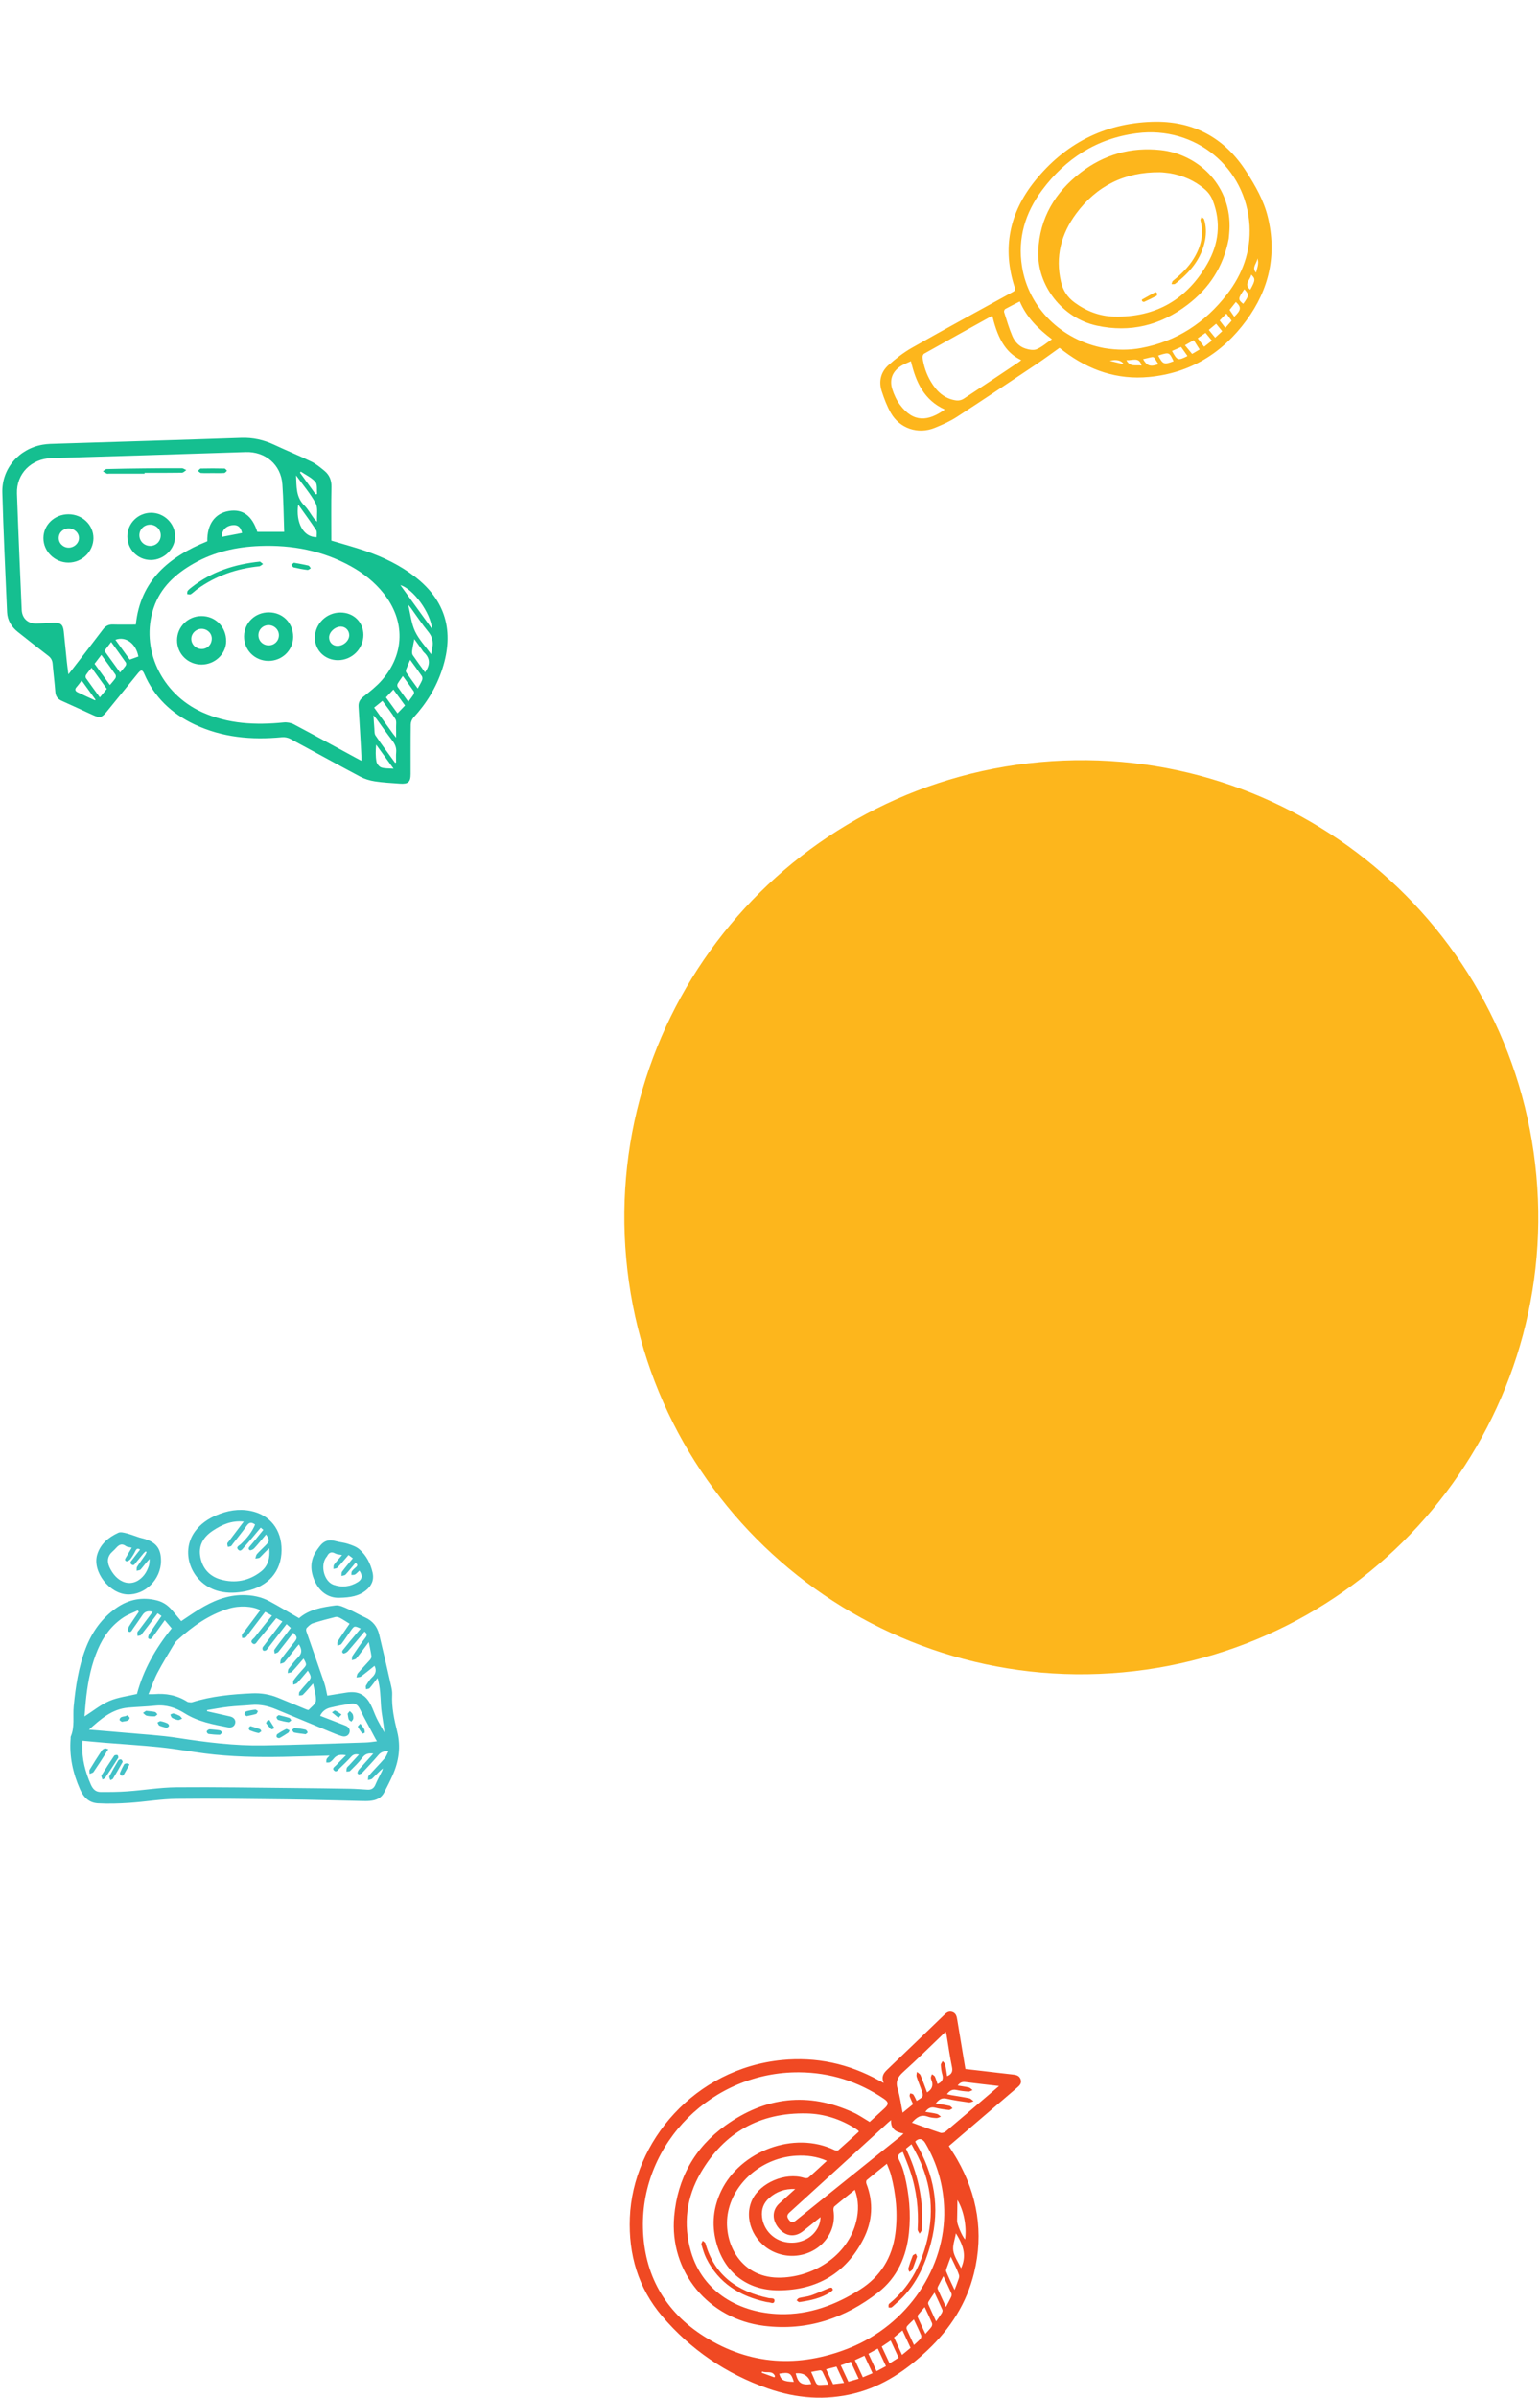 <svg width="489" height="761" viewBox="0 0 489 761" fill="none" xmlns="http://www.w3.org/2000/svg">
<path d="M198.848 399.505C206.103 479.284 276.681 538.057 356.489 530.778C436.296 523.499 495.112 452.925 487.856 373.147C480.601 293.368 410.023 234.596 330.215 241.874C250.408 249.153 191.593 319.727 198.848 399.505Z" fill="#FDB61C"/>
<path d="M336.42 110.405C334.079 112.071 331.809 113.765 329.46 115.338C320.953 121.03 312.454 126.734 303.864 132.308C301.673 133.727 299.229 134.82 296.797 135.806C291.507 137.947 285.686 136.004 282.877 131.077C281.647 128.924 280.756 126.547 279.981 124.186C278.953 121.05 279.67 118.081 282.112 115.893C284.41 113.834 286.904 111.89 289.589 110.367C300.161 104.378 310.838 98.574 321.487 92.719C322.103 92.382 322.521 92.177 322.23 91.291C318.145 78.873 320.525 67.518 328.566 57.496C338.016 45.716 350.521 39.154 365.837 38.667C378.714 38.26 388.797 43.592 395.771 54.515C398.636 59.004 401.267 63.574 402.548 68.773C405.516 80.804 403.013 91.805 395.786 101.673C388.182 112.056 377.949 118.406 364.856 119.65C354.784 120.609 345.837 117.515 337.839 111.491C337.419 111.175 337.004 110.85 336.424 110.403L336.42 110.405ZM350.638 110.486C354.7 111.144 358.51 111.174 362.298 110.468C373.656 108.353 382.615 102.43 389.568 93.467C394.547 87.049 397.226 79.77 396.758 71.601C395.705 53.15 379.548 39.875 360.992 42.275C348.297 43.92 338.362 50.297 330.861 60.394C325.53 67.57 323.095 75.603 324.514 84.567C326.597 97.714 337.039 107.959 350.635 110.485L350.638 110.486ZM315.113 100.305C314.928 100.345 314.839 100.344 314.773 100.381C307.651 104.329 300.526 108.269 293.43 112.26C293.115 112.439 292.877 113.112 292.932 113.51C293.31 116.206 294.171 118.765 295.569 121.116C297.418 124.233 299.888 126.605 303.687 127.098C304.415 127.191 305.339 126.99 305.949 126.59C311.775 122.777 317.556 118.895 323.344 115.027C323.657 114.818 323.947 114.57 324.289 114.307C319.967 112.244 317.022 108.422 315.114 100.302L315.113 100.305ZM289.258 114.641C288.258 115.1 287.343 115.446 286.502 115.919C283.487 117.615 282.297 120.286 283.346 123.576C283.888 125.276 284.678 126.992 285.738 128.426C290.048 134.261 294.76 133.753 300.002 129.983C293.432 127.002 290.809 121.302 289.254 114.643L289.258 114.641ZM334.025 107.664C329.612 104.35 325.948 100.688 323.815 95.682C322.189 96.513 320.665 97.257 319.189 98.084C318.952 98.218 318.747 98.785 318.837 99.055C319.655 101.613 320.401 104.204 321.456 106.671C322.225 108.472 323.62 109.979 325.558 110.613C326.687 110.983 328.161 111.27 329.158 110.85C330.869 110.124 332.328 108.82 334.028 107.664L334.025 107.664ZM377.046 112.95C376.371 112.005 375.723 111.095 375.034 110.132C374.042 110.563 373.1 110.974 372.15 111.389C373.779 114.414 374.045 114.508 376.874 113.107C376.91 113.09 376.932 113.055 377.043 112.949L377.046 112.95ZM378.533 112.331C379.304 111.878 380.192 111.358 380.927 110.925C380.26 109.871 379.67 108.932 379.064 107.969C378.098 108.523 377.237 109.019 376.263 109.577C377.035 110.512 377.722 111.347 378.537 112.331L378.533 112.331ZM384.822 108.122C384.09 107.224 383.453 106.446 382.797 105.642C382.023 106.175 381.15 106.777 380.305 107.361C381.002 108.273 381.649 109.128 382.352 110.047C383.086 109.474 383.871 108.864 384.822 108.122ZM367.764 112.857C369.29 115.685 369.634 115.808 372.649 114.642C371.31 111.82 371.251 111.794 368.412 112.64C368.22 112.699 368.03 112.768 367.764 112.857ZM383.833 104.695C384.551 105.581 385.176 106.354 385.853 107.187C386.542 106.551 387.299 105.848 388.086 105.121C387.404 104.28 386.803 103.541 386.167 102.757C385.456 103.346 384.69 103.986 383.836 104.696L383.833 104.695ZM387.281 101.718C387.906 102.53 388.46 103.248 389.091 104.067C389.774 103.286 390.467 102.49 391.077 101.795C390.472 100.967 389.96 100.269 389.429 99.549C389.337 99.628 389.212 99.722 389.104 99.831C388.517 100.432 387.935 101.04 387.281 101.718ZM362.963 113.978C364.192 116.154 365.307 116.508 367.831 115.586C365.866 112.669 367.11 113.123 362.963 113.978ZM391.919 100.544C394.144 98.352 394.231 97.496 392.419 95.854C391.769 96.673 391.122 97.489 390.43 98.36C390.926 99.088 391.417 99.809 391.919 100.544ZM395.116 91.795C393.068 94.769 393.052 95.045 394.76 96.438C396.675 93.765 396.692 93.545 395.116 91.795ZM357.663 114.305C358.848 116.686 360.845 115.675 362.485 116.036C361.713 113.087 359.549 114.521 357.663 114.305ZM396.996 91.949C398.644 88.976 398.684 88.44 397.286 87.174C397.116 88.793 394.771 90.109 396.996 91.949ZM398.818 86.543C399.205 85.045 399.845 83.58 399.28 81.996C399.189 83.525 397.339 84.848 398.818 86.543ZM356.811 115.597C356.119 114.339 354.373 113.979 352.392 114.525C353.879 114.887 355.24 115.218 356.811 115.597Z" fill="#FDB61C"/>
<path d="M390.173 75.704C388.478 84.728 383.939 91.479 377.078 96.726C368.539 103.256 358.928 105.656 348.272 103.357C337.361 101.002 329.208 90.619 329.685 79.591C330.133 69.199 334.999 61.035 343.168 54.756C350.615 49.033 359.131 46.618 368.543 47.632C379.912 48.854 390.533 58.099 390.435 71.857C390.424 73.3 390.242 74.741 390.172 75.707L390.173 75.704ZM371.447 54.969C370.392 54.863 369.342 54.676 368.288 54.666C357.155 54.556 348.233 58.978 341.719 67.796C336.965 74.228 335.032 81.443 336.9 89.449C337.544 92.213 338.94 94.358 341.254 96.05C345.014 98.799 349.231 100.386 353.836 100.488C367.105 100.784 376.986 94.931 383.417 83.634C386.97 77.395 387.793 70.666 385.137 63.747C384.575 62.282 383.718 61.065 382.512 60.031C379.306 57.29 375.587 55.689 371.447 54.966L371.447 54.969Z" fill="#FDB61C"/>
<path d="M382.662 76.172C381.511 82.159 377.842 86.468 373.152 90.08C372.894 90.278 372.393 90.168 372.007 90.201C372.143 89.844 372.168 89.358 372.428 89.15C374.991 87.093 377.352 84.855 379.067 82.031C381.345 78.278 382.351 74.305 381.188 69.936C381.107 69.634 381.433 69.228 381.57 68.869C381.836 69.116 382.248 69.32 382.343 69.62C383.021 71.772 383.069 73.965 382.666 76.169L382.662 76.172Z" fill="#FDB61C"/>
<path d="M366.944 92.683C367.185 92.904 367.435 93.028 367.442 93.163C367.454 93.41 367.4 93.807 367.241 93.891C365.956 94.567 364.649 95.197 363.327 95.799C363.172 95.871 362.848 95.734 362.689 95.596C362.585 95.507 362.562 95.114 362.628 95.073C364.052 94.259 365.49 93.478 366.941 92.683L366.944 92.683Z" fill="#FDB61C"/>
<path d="M280.599 661.096C279.757 659.033 280.585 657.948 281.742 656.845C287.744 651.139 293.696 645.381 299.657 639.636C300.418 638.902 301.175 638.177 302.362 638.555C303.609 638.95 303.789 640.013 303.968 641.109C304.806 646.256 305.673 651.398 306.549 656.664C308.356 656.87 310.141 657.069 311.929 657.28C315.066 657.645 318.204 658.029 321.344 658.373C322.501 658.499 323.628 658.624 324.084 659.922C324.55 661.255 323.669 661.98 322.791 662.728C315.64 668.838 308.497 674.96 301.291 681.127C302.18 682.542 303.105 683.908 303.922 685.333C310.406 696.673 312.388 708.694 309.307 721.358C306.965 730.972 301.809 739.025 294.635 745.812C287.953 752.136 280.545 757.282 271.393 759.601C262.046 761.966 252.849 761.214 243.849 758.063C230.588 753.418 219.306 745.736 210.249 735.107C202.601 726.134 199.541 715.462 199.993 703.865C200.935 679.679 220.607 656.531 248.286 653.814C259.206 652.743 269.447 654.966 279.041 660.258C279.424 660.467 279.808 660.67 280.609 661.098L280.599 661.096ZM286.68 682.993C285.25 683.582 284.805 684.222 285.526 685.605C286.283 687.059 286.825 688.658 287.214 690.253C288.692 696.324 289.278 702.484 288.616 708.698C287.816 716.211 284.92 722.839 278.854 727.57C268.298 735.8 256.311 739.838 242.705 738.194C224.907 736.04 212.524 720.998 214.074 703.407C215.132 691.412 220.553 681.629 230.336 674.599C242.938 665.539 256.607 663.804 271.018 670.484C272.791 671.305 274.411 672.448 276.148 673.465C277.713 672.029 279.26 670.611 280.812 669.191C282.252 667.871 282.221 667.159 280.61 666.072C272.512 660.608 263.598 657.779 253.784 657.702C226.326 657.484 203.53 679.997 204.152 707.118C204.493 721.882 211.076 733.699 223.715 741.625C238.194 750.701 253.688 751.546 269.449 745.321C288.483 737.805 300.282 719.49 299.82 701.302C299.629 693.748 297.646 686.693 293.797 680.151C292.932 678.682 291.712 678.52 290.61 679.686C290.68 679.836 290.748 680.003 290.836 680.156C296.643 690.106 298.606 700.539 295.618 711.817C293.638 719.28 290.555 725.974 284.525 731.081C284.046 731.486 283.628 731.97 283.111 732.315C282.888 732.465 282.484 732.358 282.164 732.365C282.167 732.04 282.093 731.694 282.194 731.399C282.268 731.176 282.546 731.009 282.751 730.837C288.502 726.009 291.928 719.877 293.956 712.697C296.73 702.866 295.935 693.488 291.423 684.347C290.801 683.09 290.119 681.865 289.418 680.537C288.748 681.08 288.23 681.496 287.682 681.941C287.89 682.407 288.072 682.807 288.254 683.208C291.791 691.017 293.326 699.175 292.693 707.699C292.662 708.129 292.236 708.524 291.994 708.937C291.782 708.477 291.362 708.004 291.39 707.555C291.759 701.256 291.026 695.093 289.019 689.093C288.33 687.034 287.467 685.033 286.683 682.997L286.68 682.993ZM272.702 676.549C272.604 676.348 272.589 676.244 272.527 676.197C272.164 675.933 271.802 675.665 271.419 675.431C266.759 672.539 261.651 670.892 256.2 670.768C241.248 670.427 229.955 676.818 222.534 689.535C217.959 697.38 216.834 705.905 219.423 714.708C223.248 727.706 234.993 734.122 247.664 734.459C256.99 734.707 265.374 731.545 273.082 726.666C279.58 722.552 283.29 716.536 284.297 708.927C285.13 702.611 284.51 696.392 282.908 690.249C282.607 689.097 282.083 688.001 281.606 686.735C279.379 688.527 277.274 690.185 275.231 691.91C275.013 692.095 274.978 692.716 275.103 693.041C277.456 699.078 277.023 705.044 274.144 710.671C268.608 721.487 259.4 726.87 247.234 726.911C237.068 726.946 229.804 721.035 227.343 711.366C225.935 705.836 226.537 700.486 228.999 695.347C235.047 682.729 252.133 676.176 264.994 682.392C265.333 682.554 265.968 682.639 266.184 682.447C268.398 680.511 270.554 678.511 272.698 676.552L272.702 676.549ZM262.558 685.802C259.292 684.367 256.11 684.009 252.841 684.187C242.399 684.751 233.251 692.268 231.224 701.866C229.295 710.988 234.643 722.757 247.101 722.876C257.852 722.98 269.199 716.134 271.889 704.97C272.688 701.657 272.693 698.395 271.444 695.002C269.178 696.828 267.035 698.515 264.956 700.278C264.682 700.511 264.6 701.135 264.659 701.547C264.976 703.721 264.771 705.837 263.958 707.856C261.102 714.944 252.374 718.037 245.283 714.505C239.052 711.399 236.122 704.015 238.823 698.224C241.37 692.759 249.371 689.362 255.272 691.204C255.711 691.34 256.413 691.375 256.701 691.126C258.63 689.465 260.48 687.714 262.558 685.802ZM282.949 672.867C282.505 673.239 282.295 673.399 282.1 673.58C271.617 683.138 261.148 692.709 250.648 702.243C249.674 703.126 249.958 703.837 250.603 704.653C251.286 705.518 251.907 705.402 252.734 704.737C263.787 695.822 274.866 686.944 285.933 678.05C286.222 677.816 286.477 677.543 286.912 677.138C284.427 676.691 282.774 675.658 282.949 672.867ZM294.371 664.091C295.846 663.213 296.358 662.037 295.906 660.562C295.788 660.176 295.581 659.793 295.583 659.409C295.586 659.043 295.811 658.682 295.935 658.319C296.25 658.561 296.704 658.739 296.852 659.057C297.207 659.809 297.418 660.628 297.69 661.431C299.143 660.792 299.652 659.88 299.219 658.419C298.932 657.443 298.795 656.405 298.742 655.388C298.721 654.989 299.11 654.569 299.314 654.161C299.591 654.502 300.023 654.81 300.11 655.191C300.389 656.412 300.539 657.659 300.746 658.937C302.208 658.314 302.583 657.478 302.287 656.032C301.604 652.717 301.145 649.359 300.587 646.017C300.53 645.663 300.412 645.317 300.281 644.809C295.71 649.179 291.367 653.504 286.813 657.598C285.016 659.212 284.302 660.687 285.053 663.072C285.795 665.426 286.088 667.915 286.614 670.53C287.824 669.546 288.857 668.704 289.928 667.83C289.538 666.945 289.136 666.149 288.844 665.313C288.752 665.051 288.963 664.691 289.034 664.377C289.368 664.502 289.847 664.536 290.012 664.778C290.433 665.392 290.71 666.099 291.052 666.776C293.318 665.403 293.329 665.402 292.523 663.124C292.045 661.778 291.474 660.46 291.054 659.099C290.914 658.644 291.113 658.09 291.158 657.583C291.541 657.923 292.101 658.191 292.28 658.613C293.038 660.408 293.683 662.25 294.371 664.091ZM289.553 673.686C292.677 674.807 295.628 675.91 298.616 676.899C299.078 677.053 299.861 676.844 300.253 676.519C304.955 672.569 309.607 668.568 314.272 664.58C315.175 663.808 316.075 663.039 317.222 662.061C313.437 661.619 309.993 661.253 306.562 660.802C305.489 660.661 304.772 660.997 304.11 661.904C305.376 662.117 306.534 662.254 307.658 662.531C308.088 662.636 308.441 663.065 308.831 663.344C308.395 663.514 307.949 663.852 307.525 663.824C306.266 663.742 304.997 663.612 303.771 663.329C302.423 663.015 301.536 663.511 300.699 664.653C301.215 664.769 301.633 664.88 302.061 664.952C303.975 665.281 305.9 665.551 307.798 665.954C308.294 666.06 308.7 666.567 309.148 666.889C308.638 667.024 308.105 667.333 307.622 667.266C305.253 666.932 302.872 666.607 300.549 666.067C298.993 665.703 298.132 666.374 297.128 667.593C298.733 667.864 300.149 668.059 301.539 668.365C301.885 668.442 302.158 668.872 302.461 669.141C302.07 669.328 301.662 669.709 301.298 669.67C299.864 669.515 298.422 669.323 297.026 668.961C295.645 668.605 294.713 669.039 293.818 670.262C295.135 670.484 296.333 670.62 297.494 670.914C297.966 671.033 298.353 671.479 298.776 671.778C298.297 671.941 297.808 672.253 297.339 672.229C296.398 672.179 295.42 672.083 294.542 671.761C292.347 670.964 290.982 672.1 289.557 673.684L289.553 673.686ZM252.509 694.748C249.165 694.627 246.574 695.575 244.319 697.537C242.446 699.164 241.698 701.195 241.976 703.624C242.397 707.319 245.065 710.433 248.651 711.422C252.539 712.494 256.695 711.204 258.943 708.193C259.875 706.944 260.492 705.565 260.538 703.673C258.55 705.27 256.785 706.691 255.014 708.108C252.472 710.137 249.591 709.844 247.384 707.329C245.083 704.713 245.106 701.476 247.445 699.343C249.056 697.878 250.669 696.417 252.509 694.748ZM301.917 716.242C301.456 717.502 301.094 718.434 300.774 719.381C300.606 719.874 300.268 720.492 300.429 720.888C301.201 722.798 302.115 724.649 303.097 726.775C303.472 725.809 303.753 725.204 303.944 724.573C304.197 723.738 304.757 722.763 304.526 722.065C303.889 720.159 302.902 718.369 301.92 716.246L301.917 716.242ZM299.555 722.42C298.897 723.672 298.373 724.635 297.889 725.615C297.766 725.866 297.645 726.237 297.743 726.461C298.553 728.301 299.413 730.12 300.368 732.188C301.015 730.956 301.562 729.993 302.023 728.998C302.172 728.678 302.242 728.197 302.109 727.892C301.343 726.146 300.502 724.428 299.555 722.42ZM303.531 708.8C303.189 710.834 302.434 712.686 302.71 714.382C303.019 716.257 304.27 717.98 305.178 719.909C306.779 716.3 306.318 713.21 303.53 708.803L303.531 708.8ZM297.241 736.765C297.957 735.733 298.519 734.987 299.005 734.191C299.192 733.886 299.368 733.401 299.251 733.12C298.487 731.331 297.641 729.579 296.742 727.637C296.009 728.724 295.398 729.589 294.848 730.486C294.712 730.706 294.665 731.093 294.763 731.32C295.529 733.069 296.339 734.797 297.241 736.761L297.241 736.765ZM293.838 740.73C294.613 739.849 295.249 739.213 295.765 738.496C295.975 738.205 296.09 737.655 295.959 737.343C295.247 735.661 294.449 734.018 293.617 732.225C292.85 733.122 292.145 733.913 291.488 734.741C291.358 734.904 291.328 735.261 291.416 735.457C292.175 737.159 292.97 738.844 293.846 740.728L293.838 740.73ZM290.177 736.148C289.357 736.948 288.658 737.574 288.046 738.268C287.865 738.473 287.782 738.941 287.891 739.192C288.618 740.866 289.409 742.514 290.219 744.264C290.972 743.557 291.669 742.986 292.251 742.319C292.478 742.06 292.63 741.505 292.506 741.213C291.814 739.57 291.024 737.961 290.18 736.152L290.177 736.148ZM283.882 741.851C284.731 743.701 285.554 745.5 286.427 747.402C287.397 746.605 288.249 745.904 289.142 745.17C288.275 743.302 287.445 741.52 286.569 739.636C285.568 740.461 284.751 741.135 283.882 741.851ZM282.816 742.85C281.799 743.534 280.897 744.143 279.979 744.76C280.856 746.634 281.682 748.397 282.473 750.089C283.494 749.445 284.396 748.88 285.347 748.282C284.479 746.421 283.656 744.659 282.816 742.85ZM281.318 750.982C280.44 749.09 279.602 747.285 278.721 745.393C277.653 745.985 276.73 746.5 275.767 747.038C276.65 748.941 277.474 750.718 278.333 752.57C279.384 752.012 280.318 751.517 281.317 750.985L281.318 750.982ZM277.065 753.216C276.161 751.266 275.332 749.476 274.489 747.656C273.368 748.171 272.442 748.598 271.456 749.052C272.307 750.885 273.129 752.654 273.985 754.499C275.007 754.073 275.949 753.68 277.065 753.216ZM270.157 749.558C269.033 749.963 268.037 750.321 266.968 750.703C267.804 752.496 268.589 754.177 269.394 755.911C270.516 755.585 271.537 755.293 272.659 754.968C271.817 753.151 271.015 751.417 270.153 749.557L270.157 749.558ZM304.01 698.238C303.978 700.505 303.965 702.675 303.909 704.847C303.88 705.915 305.495 709.769 306.445 710.755C307.005 706.612 306.025 701.528 304.013 698.242L304.01 698.238ZM264.546 756.714C265.716 756.563 266.792 756.426 268.014 756.269C267.146 754.405 266.393 752.795 265.608 751.115C264.493 751.399 263.473 751.662 262.316 751.956C263.08 753.586 263.777 755.07 264.546 756.714ZM263.065 756.817C262.385 755.343 261.791 754.006 261.142 752.701C261.037 752.491 260.651 752.259 260.43 752.287C259.482 752.407 258.544 752.618 257.566 752.805C259.872 757.812 258.482 756.918 263.065 756.817ZM252.655 753.243C253.403 756.341 254.487 757.075 257.605 756.658C256.865 754.136 255.215 752.997 252.655 753.243ZM247.433 753.364C247.946 755.397 248.768 755.858 252.063 755.96C251.237 753.12 250.644 752.788 247.433 753.364ZM245.89 754.517C245.958 754.395 246.03 754.273 246.098 754.15C245.274 752.181 243.327 753.288 242.014 752.654L241.862 753.059C243.203 753.546 244.545 754.03 245.89 754.517Z" fill="#F04923"/>
<path d="M291.195 716.204C290.647 717.74 290.222 719.049 289.689 720.319C289.555 720.64 289.07 720.82 288.75 721.063C288.633 720.692 288.333 720.272 288.422 719.96C288.812 718.598 289.277 717.248 289.81 715.935C289.929 715.64 290.44 715.501 290.772 715.292C290.937 715.643 291.098 715.996 291.195 716.204Z" fill="#F04923"/>
<path d="M243.299 730.595C235.045 728.831 228.231 724.699 224.271 716.746C223.58 715.357 223.161 713.833 222.722 712.342C222.629 712.022 222.991 711.572 223.145 711.181C223.437 711.447 223.91 711.668 223.999 711.988C226.825 722.179 234.136 727.257 244.095 729.373C244.778 729.517 246.137 729.206 245.908 730.371C245.693 731.473 244.55 730.657 243.816 730.682C243.728 730.685 243.638 730.652 243.303 730.595L243.299 730.595Z" fill="#F04923"/>
<path d="M264.498 726.739C264.206 727.012 263.986 727.298 263.698 727.485C260.7 729.434 257.283 730.145 253.807 730.643C253.555 730.681 253.233 730.26 252.944 730.056C253.206 729.81 253.426 729.419 253.732 729.344C254.988 729.026 256.316 728.938 257.531 728.519C259.419 727.866 261.233 727.004 263.087 726.251C263.394 726.125 263.753 726.023 264.065 726.064C264.222 726.087 264.331 726.464 264.497 726.743L264.498 726.739Z" fill="#F04923"/>
<path d="M94.953 513.588C98.093 510.819 102.329 510.076 106.542 509.532C107.816 509.367 109.285 510.139 110.571 510.695C112.402 511.483 114.118 512.527 115.932 513.344C118.32 514.422 119.789 516.231 120.386 518.687C121.707 524.127 122.946 529.579 124.186 535.036C124.393 535.943 124.576 536.891 124.531 537.81C124.33 541.843 125.168 545.734 126.126 549.592C127.32 554.419 126.654 558.997 124.668 563.456C123.842 565.311 122.906 567.12 121.982 568.924C121.046 570.756 119.353 571.409 117.425 571.579C116.529 571.658 115.617 571.63 114.715 571.613C106.829 571.443 98.948 571.199 91.061 571.102C79.432 570.966 67.803 570.79 56.175 570.927C51.141 570.983 46.124 571.862 41.09 572.197C37.784 572.418 34.443 572.521 31.137 572.345C28.382 572.197 26.603 570.563 25.449 567.982C23.136 562.786 21.971 557.437 22.43 551.759C22.447 551.555 22.401 551.333 22.476 551.152C23.796 548.055 23.09 544.759 23.4 541.565C24.003 535.32 24.921 529.159 27.171 523.26C29.174 518.001 32.308 513.559 36.998 510.303C40.872 507.614 45.125 506.781 49.763 507.926C51.72 508.409 53.276 509.464 54.556 510.956C55.56 512.13 56.542 513.327 57.541 514.518C59.492 513.225 61.335 511.931 63.252 510.757C67.528 508.131 72.062 506.23 77.223 506.247C80.144 506.259 82.962 506.809 85.528 508.187C88.685 509.889 91.756 511.738 94.947 513.571L94.953 513.588ZM82.664 511.041C80.144 509.747 76.132 509.492 72.648 510.547C66.3 512.47 61.076 516.231 56.255 520.605C55.836 520.985 55.486 521.461 55.199 521.949C53.437 524.927 51.6 527.86 49.998 530.923C48.896 533.028 48.144 535.314 47.151 537.713C47.926 537.713 48.408 537.747 48.885 537.708C52.685 537.367 56.243 538.042 59.486 540.102C59.555 540.147 59.636 540.192 59.71 540.198C60.141 540.232 60.611 540.385 60.99 540.266C67.201 538.315 73.601 537.73 80.064 537.435C82.916 537.305 85.631 537.759 88.249 538.82C91.211 540.022 94.155 541.264 97.111 542.484C97.398 542.603 97.898 542.807 97.995 542.7C98.845 541.786 100.205 540.862 100.303 539.841C100.463 538.133 99.797 536.352 99.424 534.304C98.167 535.717 97.226 536.845 96.187 537.884C95.94 538.127 95.372 538.059 94.947 538.139C94.987 537.742 94.89 537.243 95.097 536.97C95.889 535.938 96.778 534.973 97.639 533.992C98.965 532.483 98.982 532.29 97.76 530.237C96.612 531.581 95.533 532.903 94.379 534.145C94.092 534.452 93.535 534.514 93.105 534.684C93.128 534.219 92.978 533.629 93.208 533.317C94.075 532.137 95.033 531.02 96.026 529.942C97.473 528.371 97.496 528.393 96.388 526.396C95.16 527.82 93.972 529.255 92.692 530.611C92.416 530.901 91.808 530.889 91.354 531.014C91.44 530.555 91.383 529.993 91.635 529.658C92.617 528.359 93.616 527.049 94.764 525.897C96.072 524.587 95.779 523.339 94.93 521.898C94.66 522.199 94.413 522.454 94.195 522.732C92.921 524.326 91.687 525.954 90.361 527.503C90.074 527.837 89.454 527.888 88.984 528.064C89.064 527.565 88.989 526.958 89.259 526.595C90.585 524.785 91.991 523.038 93.386 521.274C94.494 519.873 94.488 519.623 93.128 518.194C91.549 520.236 90.005 522.278 88.398 524.269C88.157 524.57 87.635 524.644 87.239 524.825C87.193 524.405 86.957 523.849 87.141 523.583C88.157 522.108 89.27 520.707 90.355 519.277C91.01 518.415 91.664 517.559 92.341 516.668C91.808 516.197 91.423 515.851 90.993 515.471C88.978 518.075 87.038 520.588 85.086 523.095C84.885 523.35 84.702 523.668 84.432 523.81C84.191 523.935 83.754 523.969 83.571 523.832C83.387 523.691 83.301 523.265 83.359 523.004C83.427 522.709 83.697 522.46 83.892 522.204C85.792 519.708 87.692 517.218 89.672 514.614C88.909 514.206 88.255 513.849 87.738 513.571C85.746 516.016 83.887 518.341 81.964 520.61C81.522 521.127 81.057 522.295 80.196 521.58C79.237 520.781 80.443 520.191 80.885 519.623C82.653 517.354 84.478 515.119 86.366 512.765C85.482 512.277 84.857 511.931 84.208 511.574C82.423 513.922 80.701 516.191 78.973 518.455C78.652 518.875 78.382 519.368 77.98 519.686C77.728 519.884 77.269 519.816 76.901 519.867C76.867 519.533 76.723 519.158 76.826 518.875C76.959 518.506 77.28 518.205 77.527 517.882C79.231 515.613 80.936 513.338 82.658 511.046L82.664 511.041ZM118.573 556.575C116.983 556.342 115.972 556.649 115.077 557.84C113.935 559.366 112.528 560.704 111.174 562.06C110.95 562.287 110.399 562.202 109.997 562.259C110.032 561.867 109.986 561.436 110.135 561.085C110.267 560.767 110.617 560.54 110.864 560.273C111.874 559.173 112.884 558.072 113.981 556.875C112.873 556.637 112.167 556.83 111.507 557.556C110.324 558.855 109.056 560.075 107.787 561.289C107.328 561.731 106.835 562.633 106.094 561.947C105.313 561.221 106.266 560.75 106.697 560.29C107.69 559.235 108.729 558.22 109.865 557.068C108.269 556.83 106.995 556.892 106.019 558.101C105.664 558.543 105.256 558.98 104.774 559.269C104.475 559.451 104.005 559.349 103.609 559.371C103.637 559.008 103.574 558.606 103.718 558.299C103.89 557.936 104.252 557.664 104.665 557.193C99.568 557.329 94.723 557.499 89.885 557.585C81.579 557.732 73.279 557.585 65.031 556.518C60.347 555.911 55.698 555.055 51.003 554.567C45.079 553.948 39.127 553.602 33.192 553.12C30.879 552.933 28.566 552.7 26.189 552.485C26.161 552.99 26.132 553.392 26.12 553.79C26 558.22 27.068 562.372 28.858 566.417C29.507 567.88 30.408 568.748 31.941 568.754C34.811 568.771 37.686 568.748 40.545 568.538C45.705 568.164 50.848 567.302 56.002 567.256C68.573 567.143 81.154 567.375 93.725 567.483C99.522 567.534 105.313 567.608 111.105 567.71C112.993 567.744 114.876 567.926 116.759 568.011C117.953 568.068 118.733 567.58 119.21 566.417C119.83 564.919 120.633 563.495 121.345 562.038C121.465 561.794 121.506 561.51 121.586 561.243C120.34 562.287 119.307 563.444 118.188 564.511C117.884 564.8 117.298 564.811 116.845 564.948C116.914 564.488 116.822 563.892 117.08 563.598C118.75 561.697 120.536 559.893 122.2 557.987C122.694 557.42 122.923 556.632 123.371 555.764C121.844 555.781 120.955 556.087 120.18 556.995C118.515 558.952 116.742 560.818 114.979 562.696C114.738 562.951 114.308 563.076 113.94 563.149C113.82 563.172 113.47 562.803 113.499 562.673C113.579 562.304 113.734 561.907 113.981 561.623C115.433 559.973 116.925 558.356 118.544 556.563L118.573 556.575ZM28.256 548.968C32.228 549.302 35.936 549.586 39.644 549.926C45.286 550.448 50.963 550.738 56.553 551.606C65.502 552.99 74.467 554.107 83.519 553.971C94.408 553.812 105.285 553.381 116.168 553.041C117.304 553.007 118.435 552.803 119.692 552.661C119.474 552.286 119.33 552.054 119.204 551.815C117.958 549.495 116.707 547.181 115.479 544.849C114.968 543.879 114.543 542.864 113.986 541.922C113.476 541.06 112.638 540.527 111.61 540.691C109.349 541.055 107.076 541.435 104.854 541.985C103.505 542.32 102.34 543.097 101.651 544.572C104.378 545.627 107.058 546.648 109.722 547.697C110.835 548.134 111.294 549.053 110.939 550.006C110.588 550.948 109.624 551.362 108.499 551.016C107.793 550.8 107.093 550.562 106.41 550.284C100.165 547.703 93.92 545.116 87.686 542.518C85.189 541.48 82.629 540.879 79.892 541.128C77.441 541.349 74.967 541.423 72.522 541.701C70.254 541.956 68.01 542.399 65.76 542.762C65.76 542.887 65.76 543.006 65.76 543.131C68.194 543.675 70.627 544.209 73.055 544.776C74.238 545.054 74.869 545.882 74.697 546.829C74.508 547.873 73.612 548.469 72.355 548.225C67.597 547.311 62.839 546.415 58.643 543.777C55.813 541.996 52.771 540.981 49.321 541.344C46.428 541.65 43.507 541.707 40.608 541.979C35.58 542.456 32.01 545.553 28.25 548.973L28.256 548.968ZM44.063 511.551C43.954 511.409 43.845 511.262 43.742 511.12C42.215 511.852 40.579 512.419 39.19 513.344C35.442 515.834 32.859 519.311 31.108 523.401C29.054 528.189 28.015 533.221 27.412 538.354C27.159 540.51 27.016 542.677 26.832 544.77C29.524 543.051 31.958 541.032 34.759 539.841C37.56 538.649 40.723 538.298 43.484 537.64C45.55 529.885 49.436 523.101 54.521 516.81C53.815 515.982 53.046 515.074 52.323 514.223C51.02 516.033 49.803 517.763 48.546 519.465C48.196 519.935 47.731 520.61 47.1 519.969C46.905 519.771 47.157 518.954 47.415 518.551C48.65 516.651 49.964 514.802 51.284 512.879C50.756 512.51 50.435 512.289 50.062 512.028C49.711 512.493 49.419 512.879 49.126 513.264C47.697 515.148 46.285 517.042 44.809 518.892C44.609 519.141 44.063 519.124 43.679 519.232C43.662 518.835 43.558 518.426 43.644 518.052C43.713 517.763 44.012 517.525 44.207 517.264C45.613 515.38 47.025 513.497 48.466 511.574C47.069 511.154 46.021 511.455 45.32 512.476C44.282 513.985 43.248 515.499 42.181 516.991C41.836 517.473 41.532 518.364 40.734 517.74C40.522 517.57 40.694 516.634 40.952 516.214C41.928 514.626 43.019 513.111 44.063 511.563V511.551ZM111.019 515.346C109.986 514.711 109.039 514.07 108.028 513.531C107.586 513.298 106.972 513.094 106.519 513.208C104.097 513.809 101.68 514.444 99.31 515.216C98.586 515.454 97.966 516.112 97.398 516.674C97.197 516.872 97.157 517.4 97.26 517.706C99.149 523.191 101.1 528.654 102.972 534.145C103.425 535.473 103.637 536.879 103.936 538.173C106.048 537.832 108.069 537.492 110.089 537.191C113.694 536.653 116.001 537.764 117.689 540.975C118.441 542.41 118.928 543.982 119.64 545.434C120.381 546.937 121.253 548.372 122.062 549.836C121.839 546.903 121.144 544.129 120.972 541.315C120.8 538.451 120.782 535.597 119.881 532.568C118.957 533.777 118.211 534.826 117.361 535.796C117.143 536.046 116.615 536.023 116.231 536.131C116.219 535.734 116.041 535.24 116.219 534.962C116.799 534.032 117.379 533.045 118.182 532.319C119.68 530.969 119.393 529.596 118.911 528.711C117.597 529.76 116.15 530.969 114.629 532.08C114.268 532.347 113.676 532.296 113.189 532.392C113.326 531.95 113.338 531.4 113.619 531.076C114.87 529.624 116.219 528.257 117.482 526.816C117.746 526.516 118.004 526.022 117.953 525.665C117.74 524.196 117.413 522.738 117.103 521.166C115.743 522.97 114.486 524.706 113.131 526.368C112.856 526.703 112.213 526.748 111.742 526.924C111.8 526.459 111.708 525.897 111.943 525.551C113.252 523.589 114.583 521.631 116.03 519.765C116.661 518.954 116.546 518.472 115.76 517.825C113.963 519.952 112.23 522.063 110.422 524.105C110.095 524.473 109.251 524.905 109.01 524.751C108.258 524.269 108.866 523.713 109.24 523.248C109.848 522.482 110.456 521.711 111.082 520.962C112.219 519.601 113.366 518.256 114.526 516.878C112.528 515.97 112.517 515.959 111.375 517.559C110.382 518.954 109.458 520.395 108.419 521.756C108.172 522.08 107.581 522.136 107.144 522.318C107.167 521.858 107.018 521.291 107.236 520.951C108.413 519.096 109.681 517.292 111.007 515.341L111.019 515.346Z" fill="#42C1C7"/>
<path d="M89.408 491.964C89.374 498.754 85.144 503.593 77.963 505.022C75.202 505.572 72.424 505.714 69.652 505.045C60.99 502.963 56.898 492.883 61.937 486.03C63.676 483.665 66.03 482.048 68.705 480.908C72.166 479.433 75.77 478.781 79.524 479.524C85.712 480.749 89.443 485.457 89.408 491.964ZM77.389 482.916C73.572 482.519 70.495 483.88 67.62 485.786C64.802 487.653 63.068 490.194 63.544 493.677C64.073 497.529 66.34 500.257 70.082 501.301C74.674 502.583 79.076 501.755 82.871 498.782C85.195 496.961 85.775 494.358 85.505 491.413C84.392 492.293 83.519 493.365 82.52 494.312C82.21 494.607 81.568 494.562 81.08 494.67C81.235 494.193 81.269 493.609 81.573 493.257C82.429 492.276 83.416 491.408 84.329 490.472C85.672 489.093 85.677 488.798 84.489 487.012C84.219 487.329 83.955 487.641 83.697 487.948C82.693 489.127 81.734 490.347 80.666 491.47C80.351 491.805 79.53 492.151 79.295 491.992C78.543 491.47 79.203 490.948 79.57 490.489C79.949 490.012 80.368 489.564 80.753 489.088C81.7 487.931 82.635 486.768 83.623 485.542C83.169 485.174 82.848 484.907 82.784 484.856C80.965 487.012 79.249 489.116 77.441 491.13C77.01 491.612 76.379 492.69 75.575 491.771C74.858 490.948 75.971 490.534 76.442 490.086C78.353 488.277 79.995 486.297 81.005 483.875C79.892 483.029 79.128 483.109 78.33 484.249C76.93 486.251 75.363 488.135 73.865 490.069C73.692 490.296 73.555 490.597 73.325 490.721C73.044 490.875 72.677 490.875 72.349 490.943C72.281 490.585 72.137 490.222 72.177 489.882C72.206 489.638 72.481 489.417 72.654 489.19C74.198 487.153 75.742 485.111 77.4 482.922L77.389 482.916Z" fill="#42C1C7"/>
<path d="M51.123 495.39C51.123 501.25 46.078 506.276 40.441 506.038C34.696 505.788 29.283 498.816 30.85 493.467C31.843 490.069 34.438 487.902 37.583 486.461C38.278 486.144 39.345 486.427 40.189 486.643C41.561 486.995 42.887 487.533 44.241 487.97C44.827 488.157 45.435 488.265 46.021 488.447C49.677 489.604 51.129 491.589 51.123 495.39ZM46.549 492.576C46.451 492.514 46.354 492.452 46.262 492.389C46.038 492.588 45.791 492.758 45.602 492.985C44.787 493.955 44.006 494.948 43.191 495.912C42.824 496.349 42.496 497.126 41.75 496.53C41.027 495.952 41.699 495.43 42.032 494.976C42.824 493.904 43.662 492.866 44.482 491.811C43.799 491.374 43.403 491.465 43.053 492.151C42.577 493.093 42.037 494.017 41.4 494.857C41.124 495.22 40.396 495.645 40.109 495.515C39.345 495.169 39.839 494.585 40.132 494.102C40.688 493.172 41.234 492.236 41.836 491.215C41.096 491.022 40.401 491.016 39.954 490.687C38.605 489.695 37.715 490.358 36.831 491.328C36.504 491.691 36.16 492.049 35.792 492.367C34.133 493.807 33.898 495.56 34.782 497.444C35.258 498.459 35.884 499.457 36.653 500.268C39.523 503.298 43.288 503.093 45.843 499.781C46.451 498.992 46.887 498.033 47.22 497.092C47.473 496.371 47.433 495.555 47.525 494.777C46.417 495.878 45.607 497.046 44.678 498.113C44.419 498.408 43.816 498.408 43.375 498.538C43.42 498.107 43.323 497.585 43.535 497.256C44.339 495.986 45.252 494.777 46.101 493.535C46.296 493.246 46.405 492.894 46.554 492.571L46.549 492.576Z" fill="#42C1C7"/>
<path d="M107.661 507.098C104.808 507.2 101.887 505.691 100.182 502.288C98.414 498.742 98.288 495.197 100.733 491.827C101.043 491.402 101.347 490.965 101.68 490.557C102.995 488.951 104.504 488.549 106.502 489.105C107.828 489.473 109.24 489.575 110.542 490.007C111.794 490.421 113.148 490.88 114.107 491.72C116.34 493.671 117.666 496.252 118.314 499.128C118.842 501.477 117.97 503.36 116.122 504.812C113.929 506.537 111.34 507.041 107.655 507.104L107.661 507.098ZM108.625 493.552C107.759 493.365 107.047 493.37 106.502 493.07C105.239 492.366 104.452 492.741 103.856 493.915C103.764 494.091 103.603 494.233 103.488 494.403C101.686 497.086 102.96 501.936 105.928 502.986C108.545 503.91 111.214 503.621 113.613 502.123C115.06 501.221 115.18 499.973 114.113 498.487C113.659 498.907 113.257 499.395 112.752 499.707C112.448 499.894 111.972 499.82 111.576 499.86C111.616 499.469 111.535 498.998 111.731 498.708C112.069 498.215 112.551 497.806 113.022 497.409C113.59 496.927 113.602 496.513 112.902 496.003C111.84 497.268 110.835 498.544 109.733 499.735C109.458 500.03 108.878 500.041 108.436 500.189C108.488 499.729 108.379 499.151 108.62 498.827C109.682 497.398 110.847 496.048 112.046 494.579C111.564 494.216 111.128 493.881 110.669 493.535C109.44 494.947 108.321 496.298 107.122 497.568C106.863 497.84 106.306 497.835 105.887 497.96C105.933 497.506 105.83 496.944 106.06 496.621C106.817 495.583 107.707 494.63 108.625 493.546V493.552Z" fill="#42C1C7"/>
<path d="M33.961 555.724C33.835 555.974 33.726 556.24 33.577 556.478C32.302 558.458 31.045 560.449 29.708 562.384C29.478 562.713 28.881 562.798 28.457 562.996C28.457 562.537 28.279 561.975 28.485 561.635C29.714 559.581 31.005 557.568 32.331 555.571C32.538 555.259 32.985 554.992 33.358 554.924C33.686 554.862 34.07 555.111 34.426 555.225C34.271 555.389 34.116 555.56 33.967 555.724H33.961Z" fill="#42C1C7"/>
<path d="M32.532 564.783C32.394 564.261 32.073 563.734 32.222 563.49C33.508 561.374 34.857 559.304 36.246 557.256C36.395 557.034 36.969 556.944 37.279 557.029C37.445 557.074 37.663 557.727 37.549 557.914C36.188 560.075 34.771 562.197 33.353 564.324C33.255 564.466 33.02 564.522 32.538 564.789L32.532 564.783Z" fill="#42C1C7"/>
<path d="M35.029 564.987C34.897 564.511 34.593 564.034 34.725 563.779C35.614 562.055 36.573 560.37 37.572 558.708C37.704 558.492 38.249 558.322 38.478 558.418C38.714 558.515 39.018 559.076 38.926 559.241C37.939 561.045 36.894 562.815 35.838 564.584C35.752 564.726 35.499 564.76 35.029 564.993V564.987Z" fill="#42C1C7"/>
<path d="M41.153 559.95C40.327 561.442 39.781 562.48 39.173 563.473C39.093 563.603 38.559 563.626 38.404 563.501C38.203 563.336 38.008 562.905 38.094 562.701C38.467 561.765 38.909 560.846 39.408 559.967C39.523 559.768 39.959 559.655 40.241 559.661C40.551 559.661 40.861 559.853 41.159 559.956L41.153 559.95Z" fill="#42C1C7"/>
<path d="M97.019 550.431C95.659 550.239 94.517 550.119 93.403 549.881C93.128 549.819 92.944 549.342 92.715 549.059C93.007 548.849 93.317 548.435 93.598 548.457C94.735 548.542 95.871 548.707 96.979 548.968C97.283 549.036 97.622 549.512 97.68 549.841C97.708 550.023 97.186 550.295 97.019 550.437V550.431Z" fill="#42C1C7"/>
<path d="M67.132 548.883C68.131 548.991 68.997 549.03 69.835 549.201C70.111 549.257 70.317 549.637 70.553 549.87C70.289 550.12 70.025 550.59 69.761 550.59C68.578 550.59 67.385 550.494 66.213 550.335C65.972 550.301 65.628 549.842 65.634 549.581C65.639 549.342 66.018 549.025 66.3 548.911C66.575 548.798 66.942 548.889 67.126 548.889L67.132 548.883Z" fill="#42C1C7"/>
<path d="M88.501 544.35C89.77 544.674 90.849 544.912 91.894 545.252C92.152 545.337 92.296 545.763 92.491 546.03C92.186 546.234 91.848 546.636 91.578 546.602C90.493 546.449 89.408 546.211 88.358 545.888C88.094 545.808 87.784 545.281 87.818 544.997C87.847 544.736 88.306 544.521 88.501 544.35Z" fill="#42C1C7"/>
<path d="M46.365 542.989C47.542 543.125 48.403 543.165 49.229 543.358C49.528 543.426 49.746 543.851 49.998 544.112C49.706 544.333 49.419 544.742 49.12 544.747C48.271 544.776 47.398 544.725 46.572 544.532C46.141 544.43 45.797 543.959 45.412 543.652C45.791 543.392 46.17 543.125 46.365 542.989Z" fill="#42C1C7"/>
<path d="M91.945 549.195C91.739 549.597 91.693 549.836 91.549 549.926C90.637 550.522 89.724 551.123 88.76 551.628C88.553 551.736 87.991 551.543 87.864 551.333C87.738 551.118 87.83 550.545 88.025 550.409C88.926 549.796 89.873 549.234 90.855 548.775C91.084 548.667 91.532 549.025 91.94 549.195H91.945Z" fill="#42C1C7"/>
<path d="M78.302 544.691C78.095 544.509 77.63 544.288 77.607 544.027C77.584 543.743 77.917 543.238 78.193 543.159C79.123 542.892 80.093 542.722 81.063 542.62C81.327 542.592 81.631 542.927 81.912 543.097C81.723 543.403 81.596 543.902 81.332 543.982C80.408 544.277 79.438 544.435 78.296 544.685L78.302 544.691Z" fill="#42C1C7"/>
<path d="M83.003 549.473C82.658 549.688 82.314 550.085 82.055 550.034C81.143 549.853 80.242 549.563 79.369 549.223C79.157 549.138 78.939 548.695 78.979 548.457C79.019 548.219 79.438 547.816 79.587 547.856C80.609 548.123 81.608 548.469 82.595 548.832C82.739 548.883 82.802 549.155 82.997 549.473H83.003Z" fill="#42C1C7"/>
<path d="M52.937 548.4C52.019 548.134 51.278 548.003 50.624 547.686C50.326 547.544 50.205 547.045 50.004 546.704C50.337 546.551 50.704 546.222 51.003 546.279C51.761 546.415 52.507 546.67 53.207 546.994C53.454 547.107 53.741 547.618 53.66 547.811C53.546 548.094 53.127 548.259 52.931 548.4H52.937Z" fill="#42C1C7"/>
<path d="M57.845 545.468C57.271 545.683 56.886 545.973 56.571 545.916C55.905 545.791 55.222 545.553 54.642 545.213C54.355 545.042 54.263 544.538 54.085 544.186C54.43 544.055 54.814 543.766 55.118 543.834C55.784 543.982 56.421 544.271 57.035 544.577C57.282 544.702 57.437 545.008 57.845 545.468Z" fill="#42C1C7"/>
<path d="M110.387 543.891C110.531 543.715 110.795 543.392 111.059 543.068C111.375 543.397 111.805 543.675 111.983 544.067C112.173 544.486 112.224 545.025 112.161 545.49C112.115 545.819 111.782 546.114 111.581 546.426C111.294 546.2 110.881 546.029 110.755 545.74C110.554 545.269 110.537 544.719 110.387 543.896V543.891Z" fill="#42C1C7"/>
<path d="M40.482 544.379C40.746 544.713 41.234 545.071 41.176 545.292C40.866 546.438 39.69 546.2 38.857 546.466C38.633 546.54 37.928 546.012 37.956 545.842C38.18 544.492 39.546 545.059 40.482 544.384V544.379Z" fill="#42C1C7"/>
<path d="M85.545 545.905C86.039 546.682 86.561 547.504 87.072 548.338C87.107 548.389 86.998 548.599 86.912 548.633C86.67 548.73 86.269 548.911 86.171 548.82C85.574 548.242 85.006 547.618 84.512 546.948C84.426 546.829 84.719 546.421 84.874 546.166C84.92 546.086 85.086 546.075 85.545 545.91V545.905Z" fill="#42C1C7"/>
<path d="M114.394 547.062C114.888 547.72 115.312 548.179 115.599 548.713C115.789 549.064 115.846 549.524 115.817 549.926C115.812 550.04 115.094 550.261 115.031 550.182C114.503 549.501 114.015 548.781 113.619 548.021C113.556 547.907 114.004 547.533 114.394 547.062Z" fill="#42C1C7"/>
<path d="M107.472 545.19C106.668 544.526 106.042 544.004 105.411 543.488C105.755 543.278 106.209 542.819 106.416 542.909C107.144 543.221 107.787 543.726 108.459 544.163C108.195 544.435 107.931 544.708 107.466 545.19H107.472Z" fill="#42C1C7"/>
<path d="M105.209 171.585C108.873 172.682 112.445 173.634 115.935 174.826C121.665 176.781 127.073 179.391 131.867 183.118C141.471 190.591 144.337 200.372 140.448 212.324C138.556 218.139 135.448 223.238 131.292 227.752C130.792 228.293 130.439 229.178 130.428 229.911C130.356 235.143 130.396 240.374 130.388 245.606C130.388 248.208 129.623 248.909 126.966 248.709C124.301 248.509 121.625 248.388 118.992 247.976C117.378 247.726 115.725 247.212 114.289 246.448C106.89 242.518 99.563 238.45 92.175 234.496C91.418 234.088 90.399 233.896 89.539 233.979C79.919 234.9 70.561 234.081 61.727 229.899C54.463 226.459 48.971 221.259 45.799 213.837C45.243 212.539 44.791 212.485 43.852 213.633C40.525 217.7 37.21 221.78 33.899 225.859C32.313 227.811 31.73 227.964 29.498 226.945C26.223 225.452 22.963 223.923 19.672 222.466C18.367 221.89 17.674 221.051 17.567 219.585C17.348 216.615 16.96 213.652 16.714 210.682C16.623 209.581 16.21 208.805 15.306 208.115C12.055 205.639 8.859 203.095 5.655 200.56C3.621 198.953 2.36 196.845 2.245 194.29C1.686 181.64 1.095 168.991 0.738 156.333C0.528 148.754 5.992 142.457 13.542 141.144C15.14 140.866 16.793 140.862 18.423 140.811C37.809 140.2 57.195 139.639 76.58 138.969C80.3 138.84 83.714 139.6 87.04 141.156C90.966 142.99 94.983 144.628 98.881 146.513C100.368 147.234 101.68 148.343 102.973 149.393C104.579 150.702 105.296 152.371 105.253 154.538C105.13 160.252 105.213 165.969 105.213 171.585H105.209ZM114.757 241.467C114.757 240.774 114.781 240.3 114.757 239.829C114.468 234.657 114.194 229.48 113.853 224.311C113.758 222.889 114.301 221.98 115.423 221.09C117.461 219.479 119.547 217.845 121.24 215.91C128.576 207.523 128.715 196.974 121.772 188.29C118.94 184.748 115.447 181.969 111.49 179.767C102.489 174.755 92.743 172.909 82.508 173.297C75.097 173.575 68 175.151 61.521 178.842C55.724 182.146 50.981 186.425 48.788 192.946C44.474 205.791 51.175 220.181 64.213 226.055C72.5 229.79 81.2 230.178 90.086 229.284C91.137 229.178 92.378 229.394 93.302 229.884C99.927 233.383 106.49 236.992 113.076 240.566C113.58 240.84 114.087 241.107 114.761 241.464L114.757 241.467ZM90.24 168.802C90.058 163.681 90.018 158.692 89.665 153.727C89.217 147.469 84.253 143.28 78.024 143.484C57.46 144.154 36.901 144.796 16.333 145.408C9.949 145.6 5.171 150.322 5.389 156.639C5.818 168.944 6.361 181.248 6.892 193.549C7.011 196.281 8.867 197.966 11.619 197.911C13.447 197.876 15.267 197.652 17.095 197.633C19.323 197.609 20.025 198.275 20.251 200.434C20.592 203.691 20.901 206.947 21.242 210.204C21.365 211.372 21.532 212.535 21.718 214.017C22.257 213.343 22.563 212.967 22.856 212.586C26.151 208.311 29.466 204.048 32.718 199.741C33.538 198.655 34.478 198.166 35.854 198.205C38.265 198.275 40.684 198.224 43.13 198.224C44.577 184.172 53.709 176.703 65.827 171.796C65.708 166.424 68.257 162.893 72.738 162.176C77.072 161.482 80.074 163.681 81.711 168.799H90.237L90.24 168.802ZM125.447 242.098C125.558 242.063 125.669 242.028 125.78 241.993C125.78 240.931 125.701 239.861 125.8 238.807C125.939 237.357 125.471 236.201 124.583 235.056C122.846 232.815 121.24 230.475 119.571 228.179C119.337 227.858 119.055 227.576 118.588 227.031C118.695 228.649 118.754 229.915 118.865 231.173C118.933 231.933 118.841 232.85 119.23 233.422C121.228 236.361 123.362 239.214 125.447 242.098ZM136.919 207.665C137.081 206.704 137.164 206.124 137.279 205.552C137.672 203.628 137.232 202.018 135.935 200.438C133.98 198.056 132.283 195.469 130.471 192.973C130.249 192.668 129.98 192.393 129.615 191.962C130.34 194.94 130.61 197.844 131.776 200.34C132.965 202.895 135.031 205.051 136.919 207.661V207.665ZM94.015 150.886C94.182 154.491 93.956 157.779 96.617 160.405C97.818 161.592 98.647 163.148 99.662 164.527C99.864 164.801 100.126 165.029 100.673 165.609C100.546 163.32 101.022 161.184 100.225 159.723C98.571 156.678 96.252 153.986 94.011 150.886H94.015ZM125.78 234.124C125.78 232.764 125.804 231.843 125.772 230.926C125.745 230.009 125.975 228.912 125.55 228.214C124.345 226.224 122.862 224.397 121.442 222.442C120.507 223.198 119.682 223.865 118.802 224.582C120.864 227.438 122.866 230.213 124.868 232.983C125.063 233.254 125.281 233.505 125.78 234.124ZM100.566 170.48C100.522 169.676 100.74 168.795 100.399 168.27C98.615 165.566 96.688 162.952 94.685 160.126C93.849 165.871 96.343 170.57 100.57 170.48H100.566ZM38.134 213.433C38.82 212.606 39.419 211.971 39.906 211.258C40.073 211.015 40.113 210.49 39.954 210.267C38.459 208.111 36.909 205.991 35.303 203.761C34.518 204.784 33.844 205.666 33.158 206.559C34.807 208.84 36.385 211.023 38.13 213.433H38.134ZM32.178 207.864C31.361 208.93 30.691 209.804 30.025 210.674C31.687 212.967 33.253 215.13 34.902 217.41C35.576 216.595 36.183 215.96 36.655 215.239C36.833 214.965 36.849 214.381 36.671 214.119C35.259 212.073 33.78 210.075 32.178 207.86V207.864ZM29.078 211.932C28.435 212.747 27.825 213.445 27.321 214.209C27.158 214.456 27.123 214.977 27.277 215.204C28.697 217.238 30.172 219.229 31.71 221.341C32.507 220.369 33.209 219.511 33.923 218.637C32.289 216.38 30.723 214.205 29.078 211.928V211.932ZM134.968 213.374C136.593 211.054 136.697 208.969 134.615 207.038C134.298 206.744 134.087 206.336 133.83 205.979C133.108 204.984 132.39 203.989 131.562 202.837C131.284 204.306 131.026 205.447 130.872 206.599C130.812 207.041 130.848 207.606 131.086 207.954C132.319 209.765 133.631 211.524 134.968 213.374ZM43.947 208.37C43.186 204.232 39.887 201.814 36.647 203.06C38.193 205.196 39.724 207.312 41.203 209.353C42.19 209.001 43.011 208.707 43.947 208.37ZM137.22 199.647C136.677 194.368 131.244 186.923 127.14 185.716C130.491 190.348 133.774 194.889 137.22 199.647ZM130.241 209.416C129.738 210.607 129.313 211.532 128.96 212.481C128.861 212.751 128.838 213.178 128.984 213.394C130.138 215.067 131.344 216.705 132.64 218.504C133.187 217.489 133.687 216.709 134.028 215.866C134.179 215.498 134.163 214.898 133.953 214.581C132.807 212.892 131.577 211.258 130.241 209.416ZM129.654 222.712C130.313 221.811 130.876 221.129 131.328 220.381C131.486 220.122 131.522 219.609 131.363 219.378C130.273 217.783 129.119 216.231 127.914 214.561C127.287 215.471 126.72 216.207 126.264 217.003C126.117 217.261 126.121 217.771 126.284 218.014C127.327 219.542 128.433 221.027 129.654 222.712ZM122.557 221.341C123.766 223.01 124.956 224.648 126.225 226.404C127.073 225.518 127.83 224.727 128.612 223.908C127.339 222.16 126.173 220.553 124.924 218.837C124.111 219.695 123.381 220.467 122.557 221.341ZM124.968 243.964C123.029 241.287 121.232 238.811 119.44 236.334C119.258 238.235 119.23 240.01 119.539 241.722C119.666 242.431 120.4 243.352 121.062 243.576C122.18 243.952 123.461 243.846 124.968 243.964ZM76.862 169.155C76.454 167.266 75.486 166.51 73.86 166.679C71.747 166.894 70.367 168.332 70.438 170.397C72.56 169.986 74.657 169.582 76.858 169.155H76.862ZM30.164 222.27C30.219 222.199 30.271 222.129 30.326 222.058C28.895 220.079 27.46 218.096 25.933 215.984C25.311 216.787 24.847 217.461 24.299 218.069C23.653 218.79 23.907 219.354 24.621 219.703C26.448 220.6 28.312 221.419 30.164 222.266V222.27ZM100.217 156.874C100.375 156.843 100.534 156.815 100.693 156.784C100.542 155.479 100.855 153.782 100.142 152.959C98.94 151.572 97.084 150.741 95.502 149.675C95.419 149.789 95.34 149.906 95.256 150.02C96.91 152.305 98.563 154.589 100.217 156.87V156.874Z" fill="#15BF90"/>
<path d="M85.403 194.356C89.788 194.38 93.107 197.734 93.091 202.131C93.076 206.399 89.566 209.788 85.205 209.753C80.859 209.718 77.445 206.266 77.5 201.955C77.556 197.648 81.01 194.329 85.403 194.353V194.356ZM85.32 204.812C87.112 204.819 88.516 203.468 88.567 201.681C88.619 199.905 87.116 198.405 85.292 198.412C83.5 198.416 82.084 199.788 82.056 201.551C82.028 203.377 83.456 204.808 85.32 204.816V204.812Z" fill="#15BF90"/>
<path d="M64.003 210.921C59.649 210.929 56.203 207.508 56.219 203.189C56.235 198.953 59.657 195.556 63.935 195.528C68.404 195.501 71.846 198.981 71.818 203.499C71.794 207.543 68.246 210.913 63.999 210.921H64.003ZM63.999 205.979C65.827 205.991 67.222 204.584 67.25 202.703C67.274 200.991 65.823 199.584 64.023 199.58C62.266 199.576 60.795 200.971 60.743 202.692C60.692 204.455 62.183 205.964 63.999 205.976V205.979Z" fill="#15BF90"/>
<path d="M115.392 201.493C115.392 205.925 111.756 209.538 107.295 209.53C103.183 209.522 100.003 206.426 99.991 202.417C99.979 198.013 103.655 194.388 108.119 194.404C112.279 194.415 115.388 197.445 115.392 201.493ZM107.176 204.992C109.111 204.988 110.927 203.303 110.891 201.547C110.863 200.078 109.729 198.91 108.298 198.875C106.442 198.828 104.515 200.56 104.499 202.288C104.487 203.84 105.633 205 107.176 204.992Z" fill="#15BF90"/>
<path d="M82.564 178.235C82.742 178.376 83.139 178.685 83.535 178.995C83.123 179.254 82.73 179.696 82.298 179.743C75.121 180.468 68.531 182.733 62.678 186.958C61.961 187.475 61.338 188.126 60.597 188.6C60.327 188.768 59.835 188.6 59.447 188.58C59.486 188.231 59.403 187.793 59.586 187.554C59.938 187.099 60.426 186.734 60.89 186.37C67.123 181.479 74.336 179.093 82.564 178.239V178.235Z" fill="#15BF90"/>
<path d="M93.321 178.599C95.01 178.917 96.478 179.148 97.913 179.497C98.222 179.571 98.433 180.061 98.686 180.363C98.337 180.547 97.965 180.927 97.643 180.888C96.176 180.7 94.717 180.433 93.278 180.096C92.969 180.026 92.758 179.54 92.505 179.242C92.814 178.999 93.123 178.756 93.321 178.599Z" fill="#15BF90"/>
<path d="M21.762 163.222C26.175 163.234 29.712 166.639 29.672 170.844C29.633 175.057 26.068 178.54 21.77 178.56C17.416 178.58 13.772 175.033 13.784 170.781C13.792 166.577 17.345 163.21 21.758 163.222H21.762ZM21.873 167.717C20.108 167.693 18.712 168.967 18.649 170.664C18.586 172.38 20.041 173.83 21.821 173.826C23.53 173.822 25.017 172.466 25.077 170.856C25.14 169.19 23.665 167.744 21.869 167.717H21.873Z" fill="#15BF90"/>
<path d="M47.928 177.733C43.776 177.749 40.446 174.414 40.446 170.248C40.446 166.118 43.796 162.775 47.96 162.752C52.084 162.728 55.569 166.106 55.608 170.162C55.648 174.206 52.087 177.714 47.928 177.733ZM51.045 169.821C51.005 167.968 49.486 166.51 47.607 166.526C45.727 166.541 44.248 168.027 44.252 169.892C44.26 171.804 45.83 173.305 47.773 173.262C49.657 173.219 51.084 171.718 51.045 169.821Z" fill="#15BF90"/>
<path d="M45.902 150.334C42.151 150.334 38.396 150.334 34.645 150.334C34.399 150.334 34.113 150.42 33.911 150.326C33.479 150.13 33.086 149.844 32.678 149.593C33.074 149.342 33.463 148.884 33.867 148.872C37.817 148.762 41.766 148.711 45.715 148.668C49.716 148.625 53.713 148.59 57.714 148.613C58.202 148.613 58.685 149.001 59.169 149.209C58.697 149.499 58.23 150.028 57.75 150.036C53.8 150.102 49.851 150.075 45.902 150.075C45.902 150.161 45.902 150.243 45.902 150.33V150.334Z" fill="#15BF90"/>
<path d="M67.369 150.157C66.188 150.157 65.006 150.208 63.828 150.126C63.495 150.102 63.19 149.699 62.873 149.467C63.17 149.205 63.46 148.719 63.761 148.711C66.267 148.652 68.777 148.656 71.287 148.711C71.556 148.715 71.814 149.162 72.08 149.401C71.79 149.652 71.509 150.102 71.204 150.122C69.931 150.204 68.646 150.157 67.369 150.157Z" fill="#15BF90"/>
</svg>
